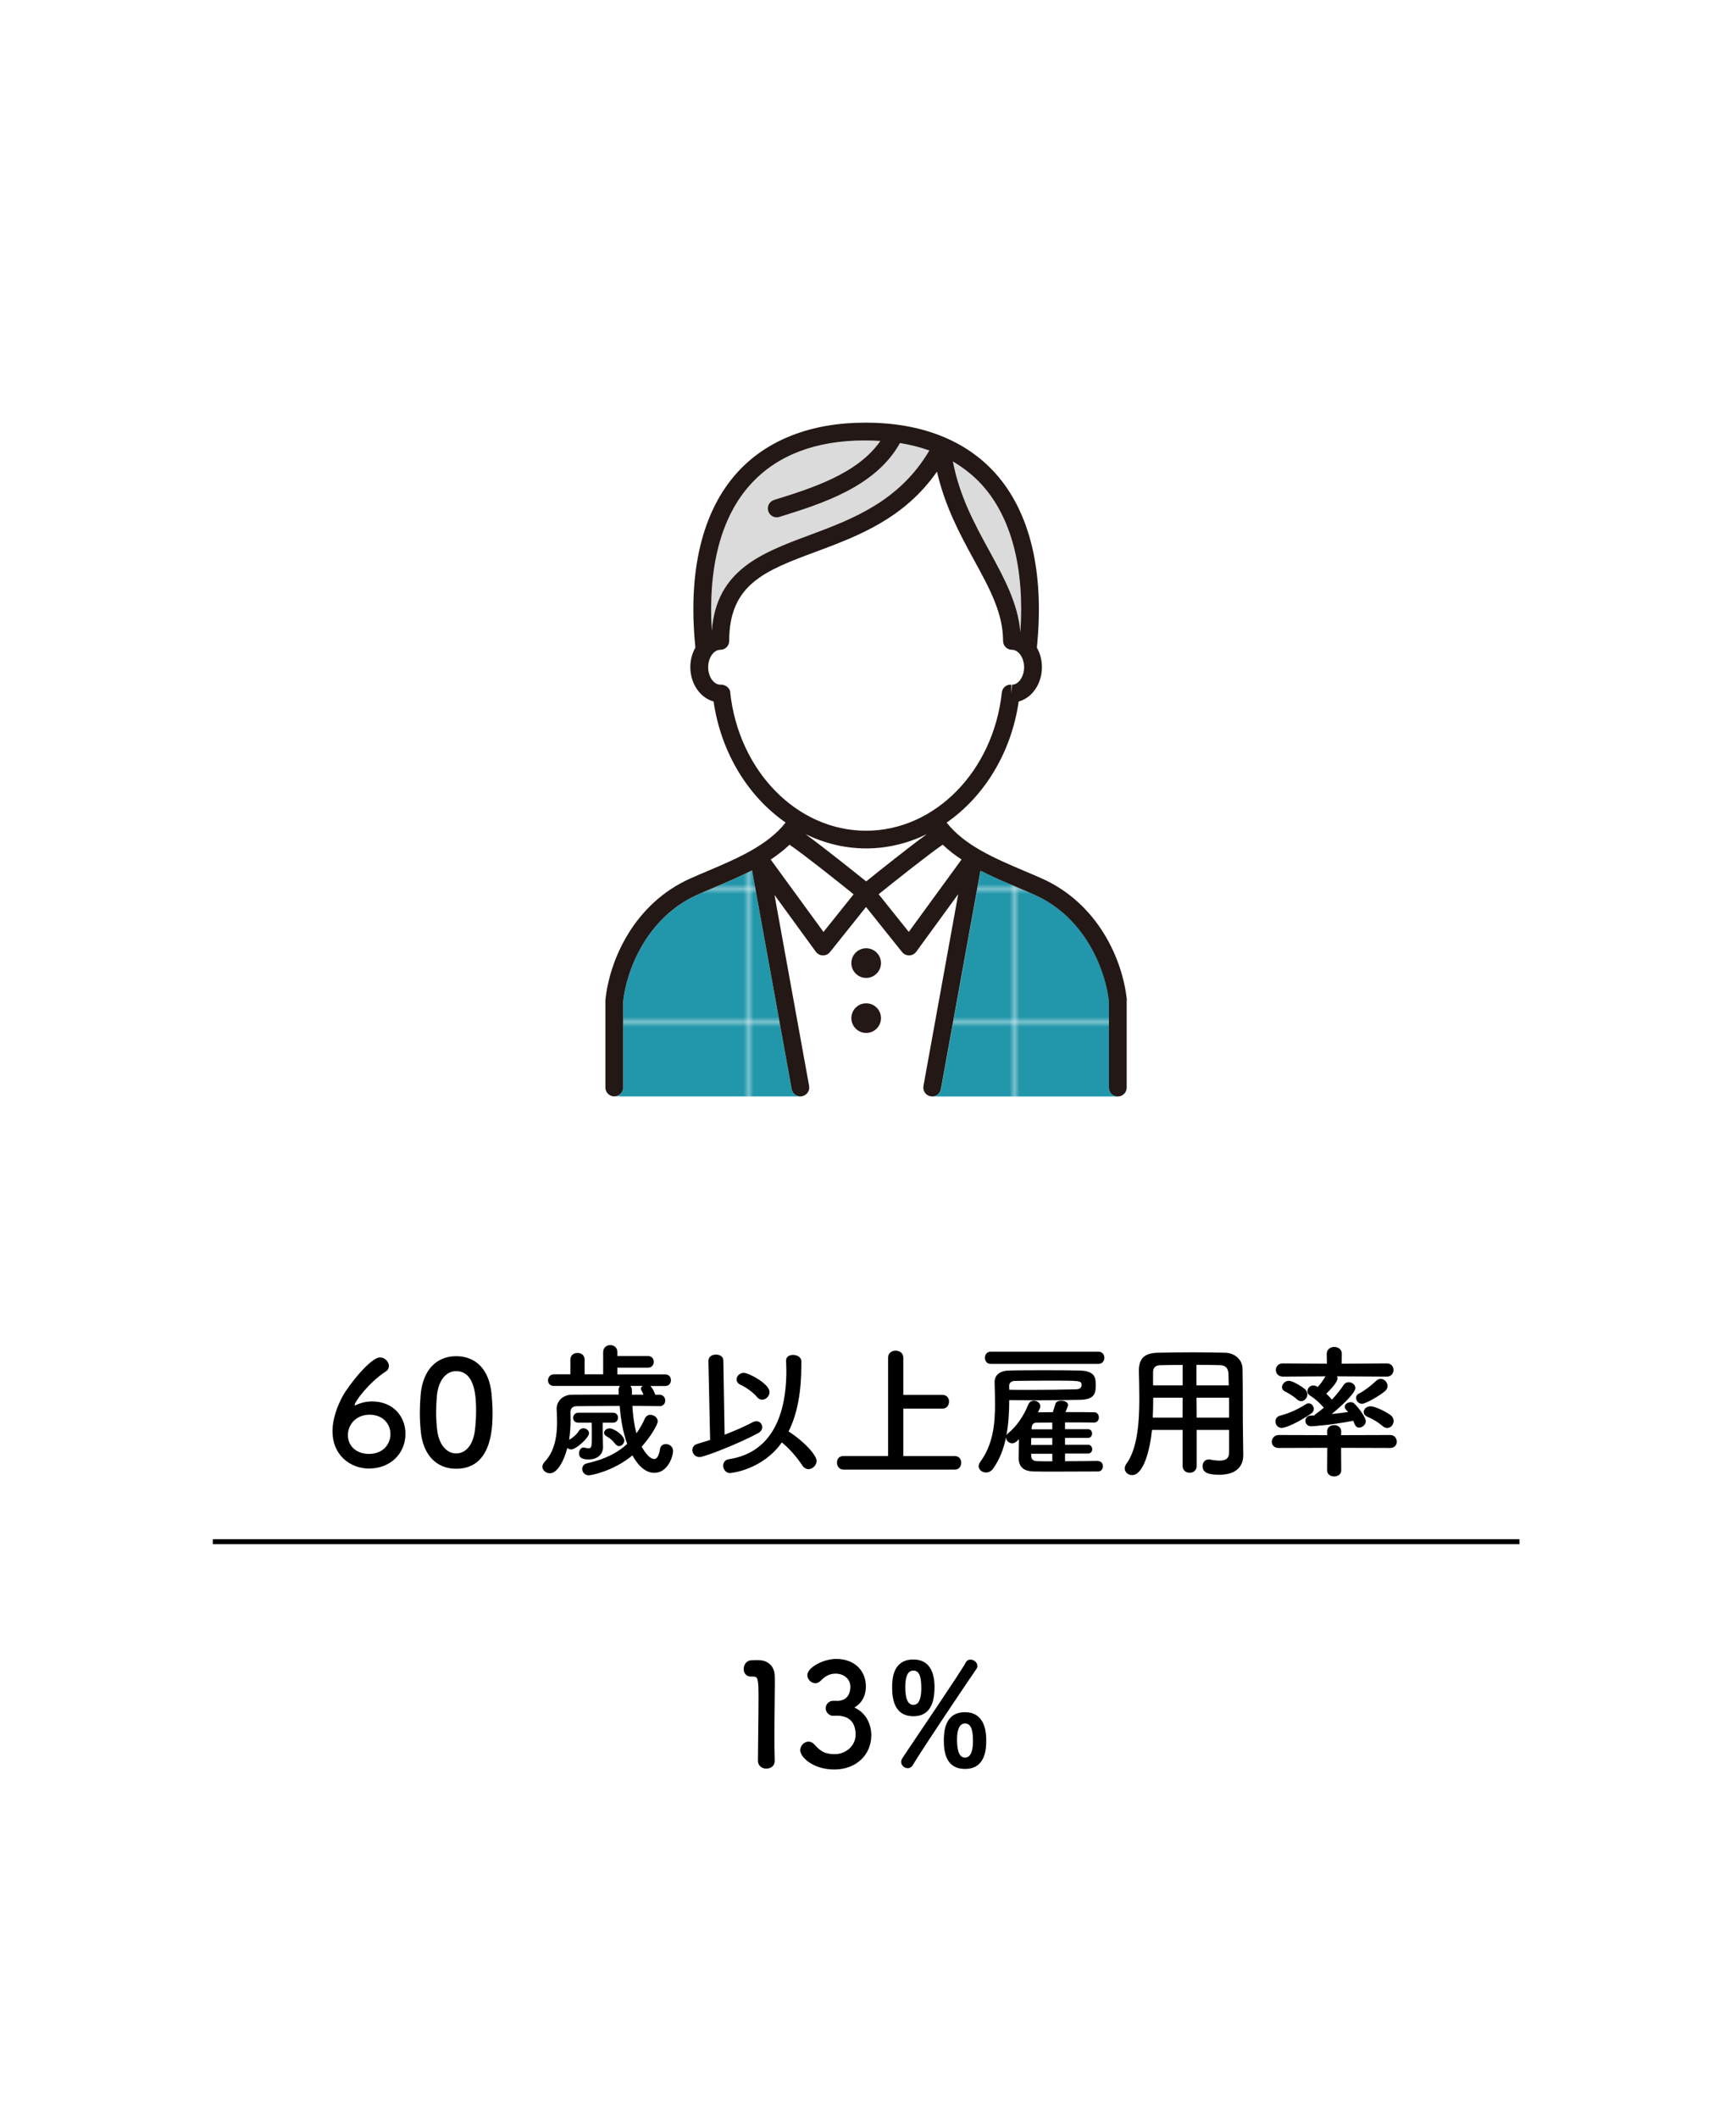 <?xml version="1.0" encoding="UTF-8"?>
<svg xmlns="http://www.w3.org/2000/svg" xmlns:xlink="http://www.w3.org/1999/xlink" viewBox="0 0 352.54 430">
  <defs>
    <pattern id="_新規パターンスウォッチ_1" data-name="新規パターンスウォッチ 1" x="0" y="0" width="26.6" height="26.6" patternTransform="translate(-63.47 -116.04)" patternUnits="userSpaceOnUse" viewBox="0 0 26.6 26.6">
      <g>
        <rect width="26.6" height="26.6" style="fill: none; stroke-width: 0px;"/>
        <rect width="26.6" height="26.6" style="fill: #2297ab; stroke-width: 0px;"/>
      </g>
    </pattern>
  </defs>
  <g id="_レイヤー_19" data-name="レイヤー 19">
    <rect y="0" width="352.54" height="430" style="fill: #fff; stroke-width: 0px;"/>
  </g>
  <g id="_レイヤー_11" data-name="レイヤー 11">
    <g>
      <g>
        <g>
          <path d="M207.21,128.3c-.5-5.81-3.29-10.97-6.26-16.4-3-5.48-6.08-11.12-7.44-18.22,2.2,1.3,4.19,2.87,5.91,4.76,5.98,6.63,8.65,16.91,7.8,29.85Z" style="fill: #dbdbdb; stroke-width: 0px;"/>
          <path d="M152.4,98.35c5.37-5.93,13.21-8.94,23.28-8.94.07,0,.16.01.21,0,.99,0,1.94.05,2.89.11-4.63,6.68-13.96,9.6-21.58,11.97-.95.3-1.48,1.31-1.19,2.26.24.77.95,1.27,1.72,1.27.18,0,.36-.03.54-.08,8.73-2.72,19.54-6.11,24.49-15,2.12.34,4.1.85,5.97,1.51-6.11,10.38-15.77,13.99-24.34,17.18-9.72,3.62-18.92,7.06-19.83,19.43-.81-12.89,1.87-23.12,7.84-29.71Z" style="fill: #dbdbdb; stroke-width: 0px;"/>
        </g>
        <path d="M189.33,222.58c.86,0,1.62-.61,1.77-1.48l8.04-44.36c2.39,1.22,4.91,2.3,7.39,3.35,1.19.51,2.38,1.01,3.54,1.53,10.67,4.74,14.54,15.82,15.16,21.69v17.48c0,1,.81,1.8,1.8,1.8h-37.72ZM124.74,222.58c1,0,1.8-.81,1.8-1.8v-17.48c.62-5.87,4.5-16.95,15.16-21.69,1.16-.52,2.35-1.02,3.54-1.53,2.52-1.07,5.06-2.15,7.48-3.39l8.05,44.41c.16.87.92,1.48,1.77,1.48h-37.82Z" style="fill: url(#_新規パターンスウォッチ_1); stroke-width: 0px;"/>
        <g>
          <path d="M228.84,203.03c-.83-8.22-5.86-19.63-17.3-24.71-1.18-.53-2.39-1.04-3.6-1.55-5.97-2.53-12.09-5.17-15.7-9.78,7.58-5.27,13.11-14.09,14.63-24.58,2.7-.73,4.72-3.58,4.72-6.97,0-1.47-.38-2.83-1.03-3.97,1.57-15.31-1.36-27.56-8.47-35.44-6.03-6.69-15.09-10.22-26.19-10.23,0,0,0,0,0,0-.07,0-.14,0-.21,0-10.99,0-19.96,3.5-25.97,10.12-7.14,7.88-10.08,20.17-8.5,35.54-.65,1.14-1.03,2.5-1.03,3.97,0,3.39,2.02,6.24,4.72,6.97,1.53,10.48,7.05,19.31,14.63,24.58-3.61,4.61-9.74,7.25-15.7,9.78-1.21.51-2.42,1.02-3.6,1.55-11.43,5.08-16.46,16.49-17.3,24.71,0,.06,0,.12,0,.18v17.57c0,1,.81,1.8,1.8,1.8s1.8-.81,1.8-1.8v-17.48c.62-5.87,4.5-16.95,15.16-21.69,1.16-.52,2.35-1.02,3.54-1.53,2.52-1.07,5.06-2.15,7.48-3.39l8.05,44.41c.16.87.92,1.48,1.77,1.48.11,0,.21,0,.32-.03.98-.18,1.63-1.12,1.45-2.1l-7.03-38.76,8.4,11.53c.33.45.85.73,1.42.74.01,0,.03,0,.04,0,.55,0,1.07-.25,1.41-.68l7.32-9.15,7.32,9.15c.34.43.86.68,1.41.68.01,0,.03,0,.04,0,.56-.01,1.09-.29,1.42-.74l8.53-11.7-7.06,38.94c-.18.98.47,1.92,1.45,2.1.11.02.22.03.32.03.86,0,1.62-.61,1.77-1.48l8.04-44.36c2.39,1.22,4.91,2.3,7.39,3.35,1.19.51,2.38,1.01,3.54,1.53,10.67,4.74,14.54,15.82,15.16,21.69v17.48c0,1,.81,1.8,1.8,1.8s1.8-.81,1.8-1.8v-17.57c0-.06,0-.12,0-.18ZM175.9,178.93c-2.54-2.04-8.67-6.94-12.32-9.6,3.8,1.85,7.96,2.9,12.32,2.9s8.52-1.05,12.32-2.9c-3.66,2.66-9.78,7.55-12.32,9.6ZM207.21,128.3c-.5-5.81-3.29-10.97-6.26-16.4-3-5.48-6.08-11.12-7.44-18.22,2.2,1.3,4.19,2.87,5.91,4.76,5.98,6.63,8.65,16.91,7.8,29.85ZM152.4,98.35c5.37-5.93,13.21-8.94,23.28-8.94.07,0,.16.01.21,0,.99,0,1.94.05,2.89.11-4.63,6.68-13.96,9.6-21.58,11.97-.95.3-1.48,1.31-1.19,2.26.24.77.95,1.27,1.72,1.27.18,0,.36-.03.54-.08,8.73-2.72,19.54-6.11,24.49-15,2.12.34,4.1.85,5.97,1.51-6.11,10.38-15.77,13.99-24.34,17.18-9.72,3.62-18.92,7.06-19.83,19.43-.81-12.89,1.87-23.12,7.84-29.71ZM148.32,140.58c-.1-.96-1.07-1.66-2.04-1.59-1.34,0-2.47-1.62-2.47-3.54s1.13-3.54,2.47-3.54c1,0,1.8-.81,1.8-1.8,0-11.55,7.37-14.29,17.57-18.09,8.47-3.15,17.93-6.68,24.63-16.28,1.6,7.04,4.69,12.77,7.5,17.91,3.18,5.81,5.92,10.82,5.92,16.46,0,1,.81,1.8,1.8,1.8,1.34,0,2.47,1.62,2.47,3.54s-1.13,3.54-2.45,3.55l-.1,1.8-.05-1.81c-1.01-.08-1.81.64-1.92,1.6-1.75,15.99-13.6,28.05-27.58,28.05s-25.83-12.06-27.58-28.05ZM167.23,189.19l-10.72-14.7c1.37-.9,2.66-1.9,3.83-3.01,3.05,2.09,10.04,7.66,13.01,10.06l-6.13,7.66ZM184.56,189.19l-6.13-7.66c2.98-2.39,9.96-7.97,13.01-10.06,1.17,1.12,2.46,2.11,3.83,3.01l-10.72,14.7Z" style="fill: #231815; stroke-width: 0px;"/>
          <path d="M175.9,192.5c-1.66,0-3.01,1.35-3.01,3.01s1.35,3.01,3.01,3.01,3.01-1.35,3.01-3.01-1.35-3.01-3.01-3.01Z" style="fill: #231815; stroke-width: 0px;"/>
          <path d="M175.9,203.67c-1.66,0-3.01,1.35-3.01,3.01s1.35,3.01,3.01,3.01,3.01-1.35,3.01-3.01-1.35-3.01-3.01-3.01Z" style="fill: #231815; stroke-width: 0px;"/>
        </g>
      </g>
      <rect x="-39.1" y="50" width="430" height="330" transform="translate(390.9 39.1) rotate(90)" style="fill: none; stroke-width: 0px;"/>
      <rect x="25.9" y="15" width="300" height="400" style="fill: none; stroke-width: 0px;"/>
      <line x1="43.21" y1="312.96" x2="308.58" y2="312.96" style="fill: none; stroke: #000; stroke-miterlimit: 10;"/>
      <g>
        <path d="M74.98,298.12c-3.89,0-7.46-2.74-7.46-7.58,0-2.42.91-4.95,2.03-7.05,1.21-2.24,5.69-7.93,7.63-7.93.97,0,1.8.88,1.8,1.74,0,.41-.18.83-.65,1.12-3.48,2.27-6.31,6.16-6.31,6.78,0,.06.03.09.09.09s.09-.03.18-.06c1.06-.5,2.18-.74,3.24-.74,4.36,0,6.81,3.1,6.81,6.57,0,4.04-3.09,7.05-7.37,7.05ZM75.07,287.19c-2.83,0-4.42,2.06-4.42,4.13,0,2.51,2.06,3.83,4.25,3.83,2.95,0,4.39-2.03,4.39-4.04s-1.5-3.92-4.22-3.92Z" style="fill: #000; stroke-width: 0px;"/>
        <path d="M85.44,290.49c-.12-1.27-.18-2.51-.18-3.74,0-1.12.06-2.27.15-3.48.41-5.13,3.21-7.96,7.22-7.96s6.72,2.71,7.19,7.64c.12,1.3.21,2.59.21,3.86,0,3.33-.26,11.35-7.4,11.35-3.92,0-6.72-2.71-7.19-7.66ZM96.41,290.61c.18-1.3.27-2.74.27-4.16,0-2.27,0-8.11-4.04-8.11-2.06,0-3.63,1.89-3.92,5.04-.09,1.09-.15,2.18-.15,3.24,0,1.24.06,2.48.21,3.68.35,3.01,1.95,4.75,3.86,4.75s3.36-1.65,3.77-4.45Z" style="fill: #000; stroke-width: 0px;"/>
        <path d="M133.9,285.45c-1.86-.03-3.68-.06-5.48-.06.12,2.06.38,3.95.83,5.57.68-.94,1.24-1.95,1.71-3.01.24-.5.68-.74,1.12-.74.74,0,1.5.59,1.5,1.33,0,.56-1.36,3.04-3.27,5.13.09.18,1.36,2.51,2.54,2.51.53,0,.94-.56,1.18-2,.12-.74.65-1.03,1.18-1.03.71,0,1.47.5,1.47,1.36,0,1.21-1.09,4.48-3.8,4.48-1.42,0-2.95-.88-4.45-3.54-4.01,3.3-8.49,4.04-8.84,4.04-.85,0-1.36-.65-1.36-1.3,0-.5.32-1,1.03-1.15,3.63-.8,6.19-2.15,8.11-3.92-.86-2.33-1.3-4.95-1.53-7.72-3.04,0-5.96.03-8.7.06-.91,0-1.3.5-1.3,1.21,0,.41.03.91.03,1.47,0,1.18-.06,2.62-.29,4.13.8-.41,1.59-1.15,1.95-1.77.24-.38.59-.56.94-.56.56,0,1.15.44,1.15,1,0,.91-2.62,3.3-3.63,3.3-.29,0-.59-.12-.77-.32-.71,2.71-2.06,5.16-3.54,5.16-.8,0-1.53-.59-1.53-1.33,0-.32.15-.65.44-.97,2.15-2.24,2.54-5.51,2.54-8.11,0-1-.06-1.89-.09-2.59v-.12c0-1.36,1.09-2.8,3.09-2.83,2.98-.03,6.22-.03,9.52-.03l-.03-.8v-.12c0-.32.12-.62.26-.83h-13.38c-.83,0-1.21-.56-1.21-1.12,0-.62.41-1.24,1.21-1.24h3.33v-3.01c0-.88.71-1.33,1.45-1.33s1.44.44,1.44,1.33v3.01h3.77v-4.51c0-.94.71-1.42,1.44-1.42s1.44.47,1.44,1.42v.8h6.22c.8,0,1.18.59,1.18,1.18s-.38,1.18-1.18,1.18h-6.22v1.36h9.73c.77,0,1.15.59,1.15,1.18s-.38,1.18-1.15,1.18h-3.04c.62.62.94,1.53,1,1.77h.83c.8,0,1.21.59,1.21,1.18s-.41,1.15-1.18,1.15h-.03ZM122.4,288.81v2.33c0,.65.06,1.8.06,2.59v.06c0,1.3-.97,2.48-2.95,2.48-1.03,0-1.92-.21-1.92-1.24,0-.59.35-1.18.91-1.18.06,0,.15,0,.21.03.26.06.5.12.74.12.74,0,.74-.24.74-2.71,0-.86,0-1.77-.03-2.48h-2.68c-.74,0-1.09-.47-1.09-.97,0-.53.38-1.06,1.09-1.06h6.99c.71,0,1.03.5,1.03,1,0,.53-.32,1.03-1.03,1.03h-2.06ZM124.91,293.08c-.59-.77-.94-1.03-1.77-1.53-.32-.21-.47-.44-.47-.68,0-.47.53-.91,1.12-.91.91,0,2.98,1.44,2.98,2.45,0,.62-.5,1.15-1.03,1.15-.29,0-.56-.15-.83-.47ZM128.03,281.35c.18.24.29.53.29.91v.86h2.36c-.15-.38-.27-.62-.41-.86-.09-.12-.12-.24-.12-.35,0-.24.15-.41.38-.56h-2.51Z" style="fill: #000; stroke-width: 0px;"/>
        <path d="M143.86,276.28v-.03c0-.85.77-1.27,1.53-1.27s1.5.38,1.5,1.21l.26,15.06c2.21-.85,4.27-1.77,5.75-2.56.24-.12.47-.18.71-.18.68,0,1.18.56,1.18,1.21,0,.44-.24.88-.83,1.21-4.1,2.21-10.97,4.86-11.88,4.86s-1.47-.71-1.47-1.42c0-.56.32-1.09,1.12-1.3.8-.24,1.65-.47,2.48-.77l-.35-16.04ZM148.28,299.04c-.88,0-1.42-.77-1.42-1.5,0-.62.35-1.21,1.21-1.33,7.96-1.21,11.62-7.93,11.62-17.95,0-.65-.03-1.33-.06-2v-.06c0-.8.68-1.15,1.42-1.15.8,0,1.65.44,1.68,1.24v.88c0,5.16-.74,9.76-2.59,13.41,3.48,2.27,5.69,4.92,5.69,5.98,0,.91-.83,1.68-1.65,1.68-.44,0-.91-.24-1.24-.74-1.18-1.77-2.54-3.33-4.16-4.69-3.92,5.54-10.2,6.22-10.5,6.22ZM153.74,283.62c-.8-1-2.18-1.95-3.42-2.54-.5-.24-.74-.65-.74-1.03,0-.68.62-1.36,1.47-1.36.97,0,5.22,2.21,5.22,3.89,0,.86-.74,1.56-1.5,1.56-.38,0-.74-.15-1.03-.53Z" style="fill: #000; stroke-width: 0px;"/>
        <path d="M171.27,298.33c-.85,0-1.3-.71-1.3-1.42s.41-1.33,1.3-1.33h9.08v-19.96c0-.97.77-1.44,1.53-1.44s1.56.47,1.56,1.44v7.55h7.99c.86,0,1.3.68,1.3,1.36s-.44,1.42-1.3,1.42h-7.99v9.64h10.49c.86,0,1.27.68,1.27,1.36s-.44,1.38-1.27,1.38h-22.67Z" style="fill: #000; stroke-width: 0px;"/>
        <path d="M223.03,296.62c.62,0,.94.5.94,1.03s-.32,1.06-.97,1.06c-2.27,0-5.78.03-8.87.03-1.56,0-3.04,0-4.22-.03-1.77-.03-3.01-.74-3.04-2.62,0-.91.03-2.48.06-3.95l-.38.38c-.32.33-.68.47-1,.47-.68,0-1.24-.56-1.24-1.18v-.09c-.47,2.36-1.3,4.57-2.65,6.43-.38.53-.91.77-1.42.77-.8,0-1.5-.56-1.5-1.27,0-.27.09-.53.29-.83,2.59-3.51,3.04-7.58,3.04-11.82,0-1.45-.06-2.92-.09-4.36v-.06c0-1.33.91-2.3,2.89-2.36,2.06-.06,4.57-.06,7.13-.06s5.1,0,7.28.06c3.21.09,3.24,1.56,3.24,3.09,0,1.71-.44,2.8-3.21,2.86-2.54.06-5.48.09-8.67.09-1.83,0-3.74-.03-5.69-.03,0,2.45-.15,4.92-.59,7.25.06-.21.21-.41.44-.59,1.62-1.33,3.1-3.45,4.01-5.75.24-.56.68-.8,1.15-.8.65,0,1.3.47,1.3,1.12,0,.26-.06.41-.47,1.24.91,0,1.92-.03,3.01-.03.15-.44.32-.94.53-1.68.12-.44.65-.65,1.18-.65.68,0,1.39.32,1.39.88,0,.06,0,.18-.53,1.44,2.18,0,4.33,0,5.84.03.62,0,.94.53.94,1.06s-.32,1.03-.97,1.03h-.03c-1.5-.03-3.68-.03-5.87-.03v1.38h4.69c.53,0,.8.44.8.88s-.27.88-.8.88h-4.69v1.39h4.69c.53,0,.83.47.83.91s-.27.88-.83.88h-4.69v1.56c2.45,0,4.98-.03,6.72-.06h.03ZM201.19,276.87c-.8,0-1.18-.62-1.18-1.24s.38-1.24,1.18-1.24h21.87c.8,0,1.21.62,1.21,1.24s-.41,1.24-1.21,1.24h-21.87ZM204.96,282.12c1.44.03,2.86.03,4.25.03,3.51,0,6.69-.06,9.38-.12.44-.03,1.06-.15,1.06-.88,0-.88-.29-.88-6.46-.88-2.48,0-4.92.03-7.08.06-.71,0-1.18.38-1.18,1l.03.8ZM213.69,291.93h-4.27c0,.44-.03.91-.03,1.39h4.3v-1.39ZM213.69,295.12h-4.3l.03.41c0,.62.29,1.06,1.21,1.09.83.03,1.89.03,3.07.03v-1.53ZM213.69,288.78c-1.24,0-2.36.03-3.24.03-.5,0-.88.27-.94,1,0,.12-.03.21-.03.35h4.21v-1.38Z" style="fill: #000; stroke-width: 0px;"/>
        <path d="M249.59,290.28h-6.57v7.31c0,.91-.71,1.39-1.42,1.39s-1.44-.47-1.44-1.39v-7.31h-6.22c-.38,3.89-1.68,9.17-4.04,9.17-.8,0-1.5-.59-1.5-1.36,0-.27.09-.56.29-.86,2.3-3.09,2.68-8.49,2.68-13.27,0-2.09-.06-4.04-.09-5.66v-.09c0-2.45,1.15-3.54,3.83-3.6,2.54-.06,4.86-.09,7.22-.09,2.06,0,4.16.03,6.49.09,1.74.03,3.48,1.24,3.51,3.27.09,4.33.03,10.2.09,13.44l.06,4.04v.06c0,2.06-1.24,3.95-4.81,3.95-1.95,0-3.45-.24-3.45-1.74,0-.71.44-1.36,1.27-1.36.09,0,.18,0,.29.03.74.15,1.36.21,1.86.21,1.5,0,1.95-.62,1.95-1.62v-4.63ZM240.18,283.74h-5.99c0,1.3-.03,2.68-.09,4.04h6.04l.03-4.04ZM240.18,277.08c-1.5,0-3.04.03-4.6.06-1.03.03-1.42.59-1.42,1.44v2.65h6.01v-4.16ZM249.53,281.23c-.03-.86-.03-1.68-.06-2.39-.06-1.12-.62-1.68-1.71-1.71-1.59-.06-3.18-.06-4.78-.06v4.16h6.54ZM249.59,283.74h-6.6l.03,4.04h6.57v-4.04Z" style="fill: #000; stroke-width: 0px;"/>
        <path d="M272.34,293.91l.03,4.6c0,.8-.71,1.21-1.44,1.21s-1.42-.41-1.42-1.21l.03-4.6-9.85.03c-.97,0-1.42-.62-1.42-1.24,0-.68.5-1.39,1.42-1.39l9.85.03-.03-.74v-.03c0-.85.71-1.27,1.42-1.27s1.44.44,1.44,1.27v.03l-.03.74,9.96-.03c.88,0,1.36.68,1.36,1.36,0,.62-.44,1.27-1.36,1.27l-9.96-.03ZM260.31,289.87c-.83,0-1.3-.65-1.3-1.3,0-.5.27-1,.91-1.18,2.03-.53,3.63-1.3,5.22-2.3.21-.15.44-.21.62-.21.59,0,1.03.56,1.03,1.12,0,.35-.15.71-.53.97-2.48,1.68-5.04,2.89-5.96,2.89ZM271.49,279.38c.09.15.12.29.12.47,0,.83-1.8,2.62-2.27,3.07.41.38.8.8,1.15,1.21.91-1,1.77-2.06,2.39-3.01.24-.35.62-.53,1-.53.68,0,1.36.5,1.36,1.18,0,1.06-2.89,3.71-4.81,5.28,1.15-.12,2.24-.24,3.33-.41-.12-.15-.27-.32-.41-.47-.18-.21-.27-.38-.27-.59,0-.53.65-.94,1.24-.94.24,0,.47.09.65.24,1.15,1.06,2.39,2.98,2.39,3.6,0,.74-.71,1.33-1.36,1.33s-.88-.56-1.18-1.39c-4.54.88-8.28,1.12-8.55,1.12-.77,0-1.18-.56-1.18-1.12,0-.5.35-1.03,1.12-1.06.24,0,.5-.03.74-.03.03-.09.09-.18.18-.24.56-.38,1.15-.83,1.71-1.33-.85-.97-1.83-1.86-2.8-2.45-.38-.24-.53-.56-.53-.88,0-.59.5-1.18,1.18-1.18.24,0,.47.06.71.21l.21.09c.56-.59,1.09-1.36,1.56-2.15l-8.64.06c-.94,0-1.44-.68-1.44-1.36s.5-1.33,1.44-1.33l8.93.06-.03-1.98v-.03c0-.91.77-1.39,1.53-1.39s1.53.47,1.53,1.39v.03l-.03,1.98,9.17-.06c.91,0,1.36.68,1.36,1.33s-.44,1.36-1.36,1.36l-10.14-.06ZM263.41,284.09c-.94-.83-1.89-1.33-2.51-1.65-.38-.21-.56-.5-.56-.83,0-.62.62-1.3,1.36-1.3.94,0,2.86,1.3,3.33,1.71.32.29.47.68.47,1.03,0,.71-.59,1.39-1.27,1.39-.27,0-.56-.12-.83-.35ZM276.62,284.98c-.71,0-1.24-.62-1.24-1.21,0-.32.15-.65.56-.86.94-.44,2.51-1.62,3.48-2.56.29-.29.65-.44.97-.44.74,0,1.39.71,1.39,1.47,0,.35-.18.74-.53,1.03-1.21,1.03-3.98,2.56-4.63,2.56ZM280.77,289.49c-1-.85-2.03-1.44-3.04-1.86-.56-.24-.8-.59-.8-.97,0-.59.59-1.18,1.36-1.18,1.12,0,3.45,1.3,4.07,1.77.47.35.65.8.65,1.21,0,.74-.56,1.42-1.3,1.42-.29,0-.62-.12-.94-.38Z" style="fill: #000; stroke-width: 0px;"/>
      </g>
      <g>
        <path d="M155.63,359.04c-.84,0-1.71-.55-1.71-1.6,0-2.7.12-8.88.12-12.71,0-4.06-.14-4.38-1.13-4.38h-.41c-.99,0-1.48-.75-1.48-1.54,0-.84.52-1.68,1.51-1.77.58-.03.81-.03,1.42-.03,2,0,3.28,1.19,3.37,3.1.03.38.03.9.03,1.54,0,2.32-.09,6.21-.09,10.36,0,1.8,0,3.62.06,5.42v.06c0,1.02-.84,1.54-1.68,1.54Z" style="fill: #000; stroke-width: 0px;"/>
        <path d="M170.08,345.29c1.77-.06,2.61-1.22,2.61-2.93,0-1.45-1.25-2.61-3.02-2.61-1.39,0-2.32.73-3.08,1.51-.29.29-.67.43-1.02.43-.81,0-1.62-.75-1.62-1.62,0-1.62,3.34-3.31,5.86-3.31,3.68,0,6.03,2.35,6.03,5.6,0,1.97-.93,3.51-2.35,4.26,3.39,1.57,3.45,5.05,3.45,5.6,0,4.09-3.13,6.99-7.51,6.99s-6.93-2.55-6.93-3.92c0-.93.84-1.74,1.71-1.74.38,0,.78.17,1.13.55,1.3,1.45,2.23,2,4.23,2s4.18-1.54,4.18-3.95c0-2.96-1.77-3.86-3.83-3.86h-.26c-.17,0-.32.03-.44.03-.9,0-1.54-.78-1.54-1.54s.61-1.51,1.51-1.51h.87Z" style="fill: #000; stroke-width: 0px;"/>
        <path d="M181.17,342.62c0-1.6.06-5.74,4.32-5.74,3.48,0,4.29,2.96,4.29,5.6,0,3.92-1.39,5.92-4.29,5.92-3.63,0-4.32-3.1-4.32-5.77ZM184.33,358.95c-.67,0-1.33-.58-1.33-1.28,0-.23.09-.49.23-.73,2-3.05,11.75-17.32,12.88-19.43.23-.44.58-.61.96-.61.7,0,1.42.58,1.42,1.28,0,.2-.06.41-.2.61-1.25,1.8-10.36,15.29-12.94,19.55-.26.43-.64.61-1.02.61ZM187.09,342.76c0-1.88-.2-3.63-1.6-3.63s-1.65,1.8-1.65,3.34c0,1.28.12,3.63,1.65,3.63,1.33,0,1.6-1.83,1.6-3.34ZM191.67,353.41c0-1.59.06-5.83,4.29-5.83,3.51,0,4.32,2.99,4.32,5.66,0,1.51,0,5.86-4.32,5.86-3.63,0-4.29-3.05-4.29-5.69ZM197.59,353.38c0-2.64-.61-3.51-1.62-3.51-1.33,0-1.62,1.74-1.62,3.25,0,1.77.26,3.68,1.62,3.68s1.62-1.89,1.62-3.42Z" style="fill: #000; stroke-width: 0px;"/>
      </g>
    </g>
  </g>
</svg>